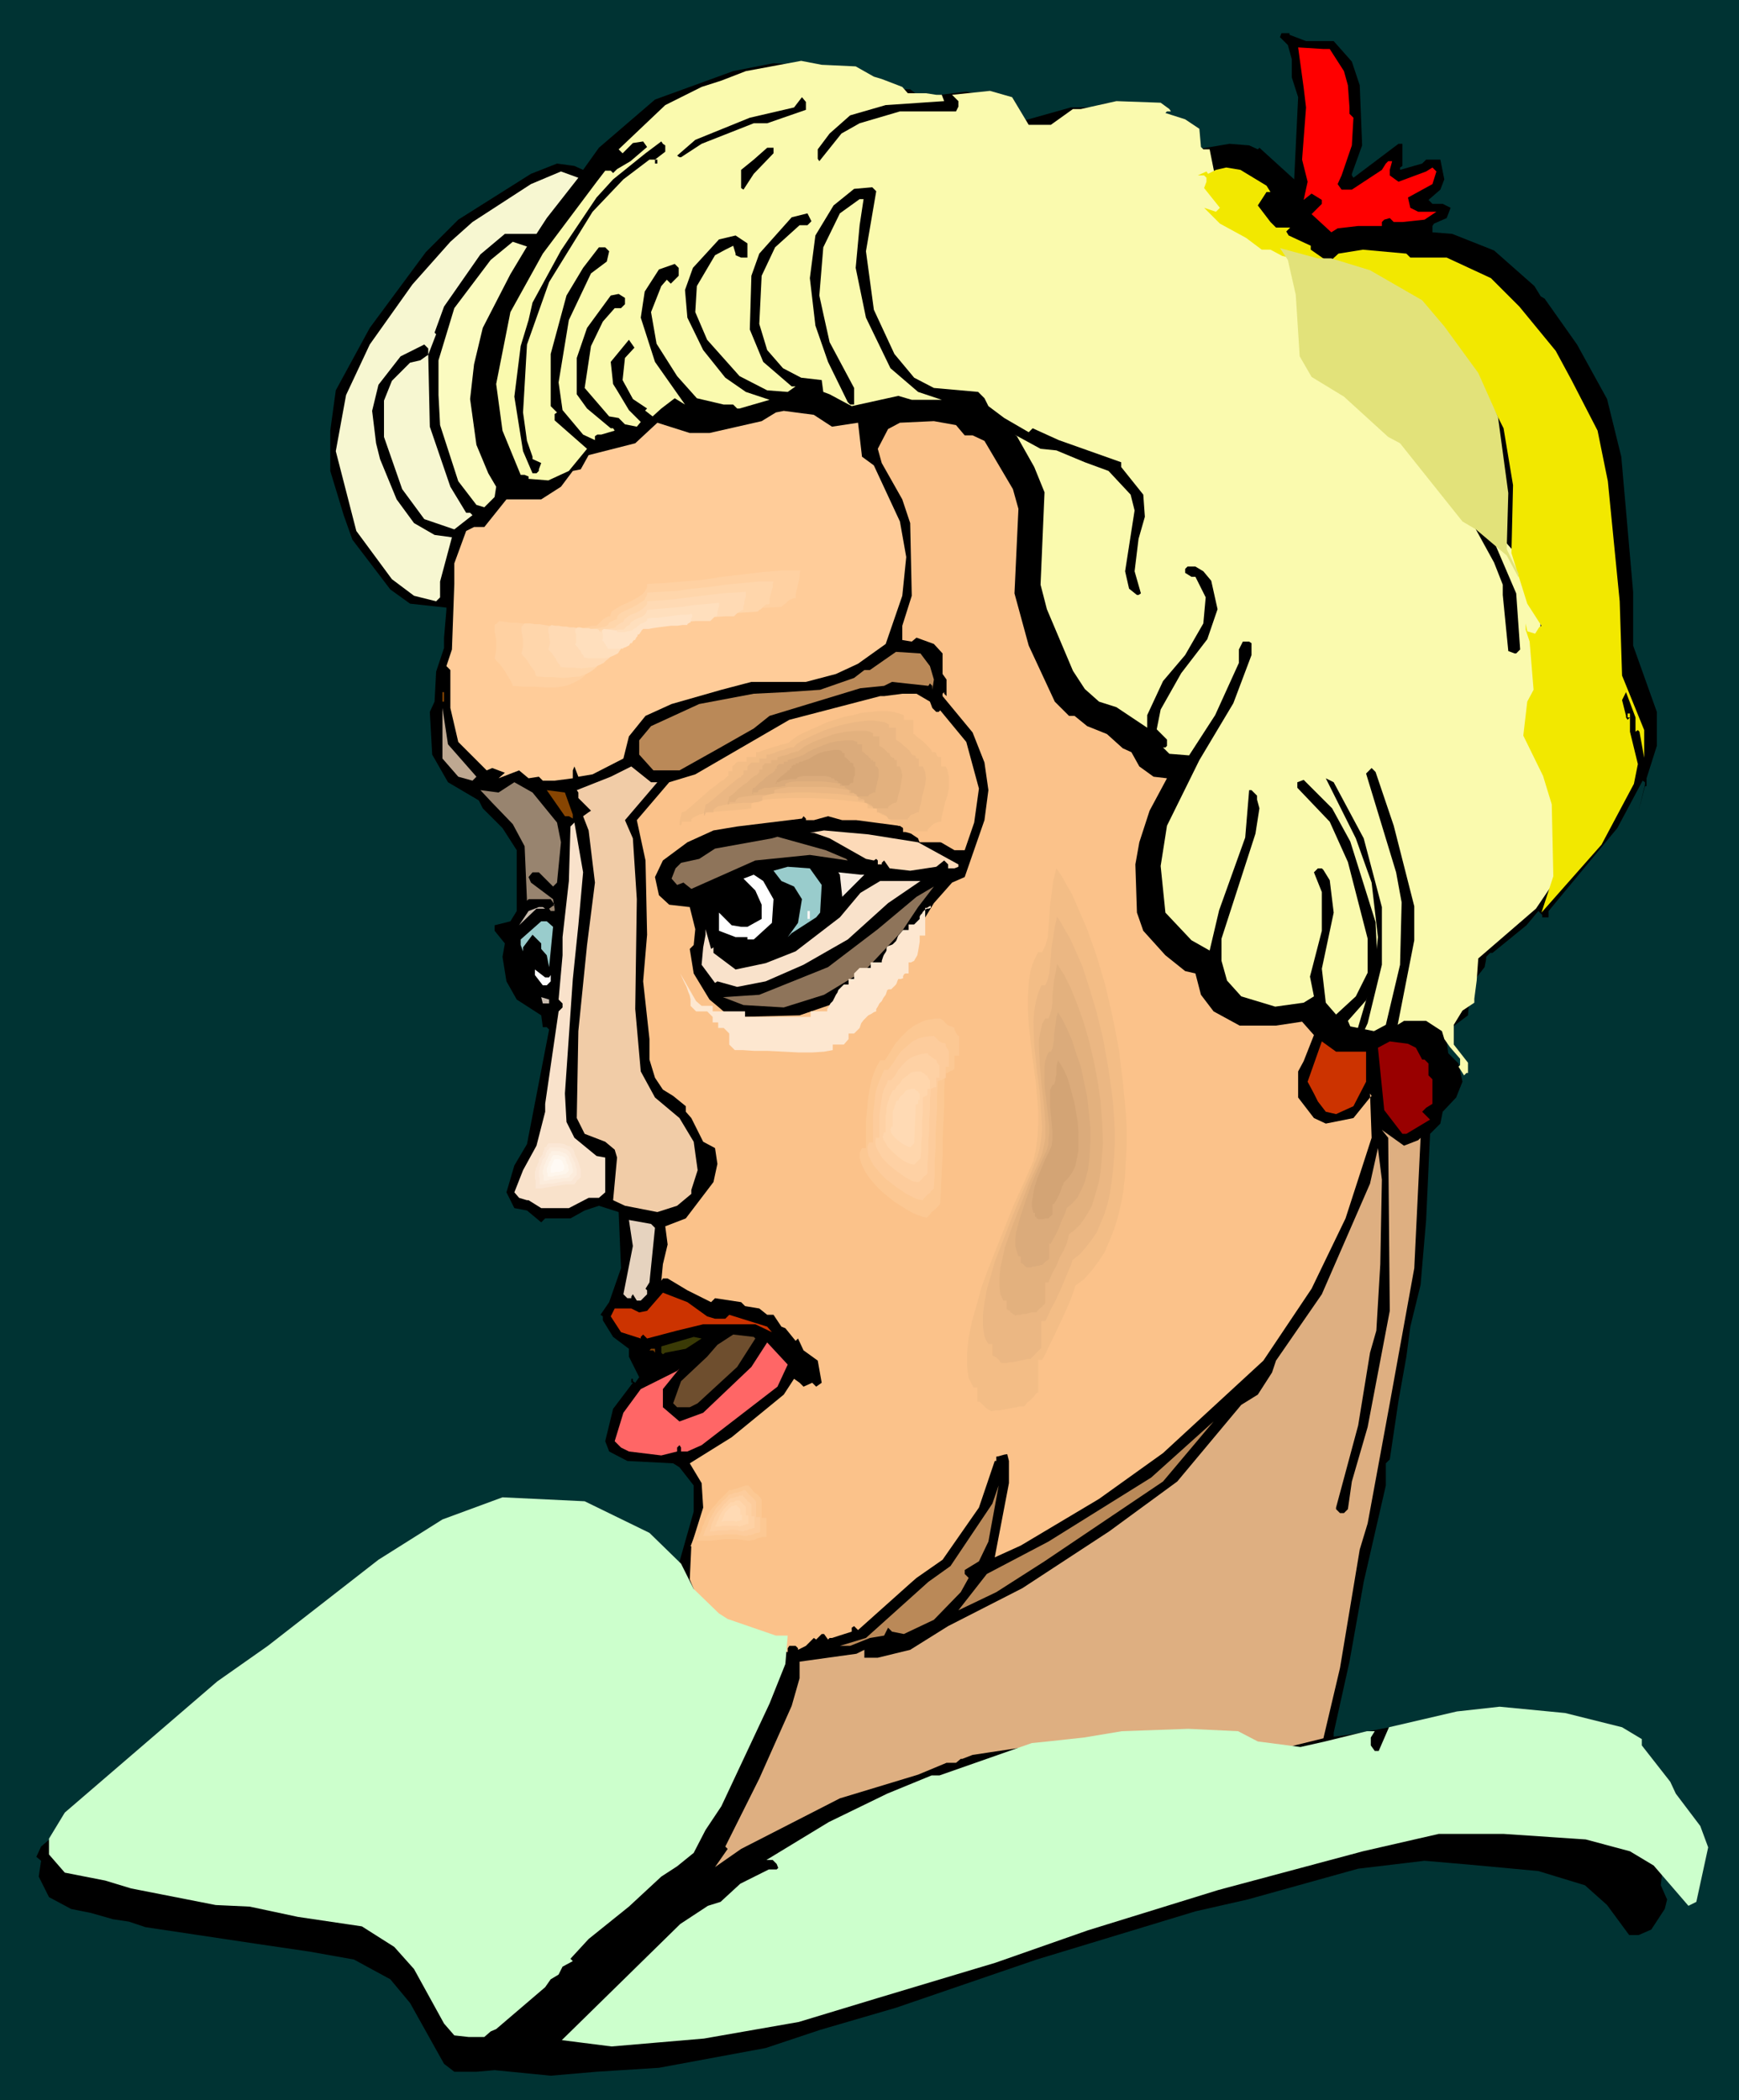 <svg xmlns="http://www.w3.org/2000/svg" width="7.332in" height="8.852in" fill-rule="evenodd" stroke-linecap="round" preserveAspectRatio="none" viewBox="0 0 2201 2658"><style>.brush0{fill:#fff}.pen1{stroke:none}.brush2{fill:#000}.brush9{fill:#fc9}.brush10{fill:#fbc28a}.brush11{fill:#ba8958}.brush12{fill:#874502}.brush16{fill:#f9e2cb}.brush18{fill:#8e745a}.brush19{fill:#9cc}.brush21{fill:#cbbdaf}.brush23{fill:#c30}.brush32{fill:#fcc893}.brush33{fill:#fdcc9c}.brush34{fill:#fed1a4}.brush35{fill:#ffd6ac}.brush36{fill:#ffdab4}.brush37{fill:#f3bd86}.brush38{fill:#ebb783}.brush39{fill:#e3b17e}.brush40{fill:#dbab7b}.brush41{fill:#d3a475}</style><path d="M0 0h2201v2658H0V0z" class="pen1" style="fill:#033"/><path d="m1632 44 21 8h35l23 26 10 30 3 76-13 36v2l2 3 57-43h5v28l-3 2v3l28-8 5-5h18l5 25-5 13-15 13 5 5h13l10 5-5 13-16 7-2 3v8l25 2 53 21 51 45 8 13 5 3 41 58 38 69 18 73 15 171v68l30 84v43l-13 41v10h-2l-8 31 8-33v-3l-3-2-32 60-87 105v8h-8v-3l-5-5-15 18-43 35h-3l-5 5v3l-2 10-18 23-3 38-20 15-7 18 2 15 13 13 5 23-8 20-17 18-3 15-13 13-5 109-7 82-13 53-5 38-10 56-11 74-5 5v28l-28 122-18 101-20 90v5l23-3 69-13 63-7 84 10 64 18 20 10 23 25 10 18v3l8 7 2-2 5 20 33 38 13 36-3 28 8 18-3 12-17 26-16 7h-12l-28-38-28-25-59-18-86-8-58-5-84 10-140 39-66 15-201 61-178 61-96 28-69 23-135 25-79 5-58 5-71-7-23 2h-28l-13-10-43-77-25-30-46-25-56-10-68-10-140-21-21-7-20-3-28-8-25-5-28-15-13-26 3-20-6-5 6-13 109-94 40-35 92-72 61-48 76-58 5-5v-5l3 2 53-38 66-41 100-33 25 5 61 8 84 41 15 10 13 13h2l21-74v-33l-18-23-8-5-58-3-23-12-5-13 10-41 25-33h-2v-5h2v3l3 2 5-7-13-26v-10l-20-15-13-21v-5l-3-2 11-16 15-43-3-71-25-8-18 6-18 10h-32l-5 5-18-15-16-3-10-20 10-34 16-27 28-145-3-3h-5l-2-15-31-20-13-23-5-31 3-17-13-16v-7l20-5 8-13v-77l-18-28-25-25-5-10-39-23-20-35-3-54 6-13 2-38 10-30v-13l3-35v-3l-46-5-25-18-48-63-11-31-17-56v-51l7-51 43-79 71-96 41-41 92-58 33-13 22 3 11 5 20-28 71-61 99-36 51-10 82 5 73 28h18l13 10 58-7 26 5 18 5 17 25v5l71-20h26l18-5h53l40 23 23 35 41-7 25 2 11 5 2-2 44 40 5-104-8-25V75l-5-18-10-10 2-5h10v2z" class="pen1 brush2"/><path d="m1683 62 18 28 5 18 2 28v8l5 5-2 35-13 38-5 11 5 7h13l38-25 5-8 3-3h5l-3 11v7l11 8 35-13 8-5 5 5-5 16-31 17 3 13 10 5h23l-15 10-28 3h-11l-5-5-7 2-3 3v5h-30l-26 3-8 5-25-23 13-13v-5l-13-8-10 8 5-23-7-28 5-66-3-25-7-51 32 2h8z" class="pen1" style="fill:red"/><path d="m1083 84 23 13 10 3 26 10 7 8h23l13 2h7l3 8-74 5-45 13-26 23-15 20v12l2 3 28-35 23-13 51-15h71l3-6v-7l-8-8 48-5 28 8 21 35h28l28-20h10l45-10 56 2 11 8 2 3h-5l-2 2 25 8 18 12 2 23 3 3h8l10 50 53 39 15 7 28 41 10 33v46l5 40 13 21 49 35h5l76 69 38 51 13 20 17 20 28 51 11 28v13l7 71 8 3h2l5-5-5-71-33-77 16 8 22 25 18 44 8 35-3 63-5 11v45l33 69 5 97-15 48-21 31-73 63-2 28-3 23v5l-15 10-11 18v25l18 23v13h-2l-3 3-7-11 2-2v-8l-13-15-7-10-3-10-20-13h-28l-8 5 21-107v-43l-26-102-23-68-5-5-7 7 38 125 7 38-2 79-18 76-15 8-30-6-3-7 23-26 15-35-3-64-32-102-23-42-36-36-8 3v7l41 43 23 51 25 97v43l-15 30-25 23-13-15-5-43 15-71-5-41-8-13-2-2h-5l-5 5 10 25v49l-15 58 5 25-13 8-36 5-43-13-18-20-7-25v-28l43-133 5-32-3-11v-5l-7-7h-3l-5 60-33 92-12 51-23-13-33-35-6-59 8-51 41-83 43-72 23-61v-15l-3-2h-8l-5 10v17l-30 66-33 51-25-2-8-8h3l2-2v-8l-13-13 5-25 26-46 33-43 13-38-8-36-10-12-10-6h-10l-3 3v5l8 5h5l13 26-3 33-23 40-28 33-20 43v16l-39-26-22-7-18-16-15-23-33-78-8-31 5-117-13-32-22-39-3-2 33 18 20 2 36 15 30 11 28 30 5 20-12 77 5 22 10 8h2l3-2-8-28 5-41 8-28-2-28-28-35v-6l-79-28-33-15-5 5-31-18-20-15-5-10-8-8-56-5-25-13-25-30-26-56-10-74 13-76-5-5-23 2-26 21-23 38-7 54 7 60 16 46 25 51 3 3h5v-21l-31-58-8-36-5-23 5-61 21-43 25-18h5l-5 33-5 54 13 63 31 64 35 30 30 10h-38l-17-5-59 13-28-15-8-3-2-15-26-3-23-12-20-23-10-33 3-61 17-36 31-28h10l5-5-5-10-20 5-41 46-10 28-2 68 17 41 36 31h5l-10 7-26-2-35-18-41-46-15-35 2-33 23-39 13-7 10-5 3 10v2l7 3h8v-18l-15-10-21 5-33 36-10 28 3 35 20 41 28 35 26 18 30 10-38 11h-3l-5-5h-12l-34-8-25-28-26-41-7-40 13-33 7-8 5 5 10-10v-10l-5-5-20 7-18 28-5 33 18 56 38 54-13-8-17 13-11 10-23-18-15-28 3-28 12-13-7-10-23 28 3 28 5 8 15 25 15 15-5 6-15-3-8-8-12-2-31-36 8-53 15-31 15-17h8l5-5v-8l-8-5-10 2-30 41-13 38v46l13 18 30 25h3l2 3-17 5h-5l-3 2v5l-15-7-26-31-5-35 13-79 28-59 20-15 3-13-5-5h-8l-20 26-21 35-20 74v66l8 8-3 2v8l41 36-23 28-26 12-25-2v-3l-5-2h-5l-23-56-8-59 18-91 41-74 69-92 10-13h7l3 3 5-5 17-10 21-18-5-7-13 2-13 13-5-5 59-56 46-23 25-8 31-12 70-13 26 5 43 2z" class="pen1" style="fill:#fafaae"/><path d="m1020 139-49 17h-17l-66 26-26 17h-2l-3-2 23-20 69-28 56-13 10-13 5 6v10zm-178 45v8l-13 10h3v5h-3v-5h-7l-33 25-39 41-55 89-28 79-5 86 5 36 7 20v3l11 5-3 8v2l-3 3h-5l-12-28-11-69 8-64 10-33 5-22 36-66 45-67 21-23 41-33 20-15 2 3 3 2zm137 10-25 26-13 20-3-2v-23l16-13 17-15h8v7z" class="pen1 brush2"/><path d="m1603 235 5 8h-5l-11 17 16 21 7 7h18l-5 5 3 5 28 13v5l23 16 12-11 31-5 55 5 5 5h46l56 26 36 36 46 56 20 37 33 64 13 64 15 152 3 94 28 69v35l-6-33-2-2-3 2v-18l-12-32-5 10 5 20v2l2 3 3-3h-3v-5h3v23l10 41-5 25-41 77-76 86 15-46-2-91-11-36-25-51 5-43 8-15-5-61-5-15v-8l2 10 10 3 5-8 3-2-18-28-20-64 2-86-12-72-36-71-69-83-91-49-48-7-36-8-15-8h-11l-20-15-33-18-20-20 15 5 5-5-20-25 3-8v-5l-3-3h-8l11-5 2 3 10-5 13-3 18 3 33 20z" class="pen1" style="fill:#f2e800"/><path d="m692 276-13 20h-40l-31 26-46 66-12 33 2 2-10 26 2 91 26 76 20 33h5l3 3-23 18-38-13-28-38-23-66v-46l10-25 23-23 13-3 7-5 3-2v-8l-5-5-30 15-28 36-8 33 5 41 5 20 21 51 22 30 26 15 22 3-15 56v20l-5 5-28-7-28-21-45-61-26-101 13-71 30-64 54-76 48-54 28-25 74-48 38-16 22 8-40 51z" class="pen1" style="fill:#f7f7d1"/><path d="m646 347-35 68-11 46-5 44 8 58 15 36 10 17-2 13-13 13-10-3-23-30-23-71-2-38v-44l20-66 46-61 28-23 18 6-21 35z" class="pen1" style="fill:#fbfbc0"/><path d="m1685 327 49 15 66 38 28 33 43 59 25 56 13 96-2 71 15 31v5l-15-28-39-33-17-10-79-99-15-8-56-51-41-25-15-26-5-78-10-44-10-15 48 13h17z" class="pen1" style="fill:#e2e27a"/><path d="m819 517-8 8-7-8-3 3-10-15v-18l10 18 18 12z" class="pen1 brush2"/><path d="m1053 540 33-5 5 43 15 11 33 71 8 45-5 49-21 61-35 25-28 13-38 10h-69l-38 10-63 18-33 15-21 26-7 28-39 20-18 3-5-13-2 5v10l-23 3h-15l-5-5-13 2-12-10-26 10 8-7-16-6-7 3-36-36-10-43v-48l-5-5 7-21 3-83v-26l15-41 10-5h13l28-35h44l25-16 15-20 10-2 10-18 59-15 28-26 41 13h25l66-15 18-11 10-2 38 5 23 15z" class="pen1 brush9"/><path d="M1221 551h10l15 7 36 61 7 25-5 107 18 66 33 71 18 18h7l16 13 25 10 20 18 11 5 10 18 18 13 17 2-22 41-13 40-5 28 2 61 8 23 28 31 25 20 13 3 7 27 16 21 33 18h46l33-5 15 17-13 33-7 13v33l20 26 15 7 35-7 21-26 2-2-2-3 2 56-33 102-43 89-61 91-127 117-81 58-99 59-33 15 18-94v-28l-5-20h-5l-6 5v15h-2l-20 59-46 66-33 23-8 7-66 59-5-5-3 2v5l-25 8h-3l-2 2-5-7h-3l-7 7-3-2-10 10-10 5v-2l-3-3h-8l-2 3v5l-20-5-46-16-43-35-15-36 2-43 15-48-2-31-15-25 53-33 66-54 13-20 7 5 5 5 11-5 5 5 7-5-5-28-18-13-7-15-3 3-13-16-5-2-10-15h-8l-10-8-18-3-5-5-33-5-5 5-30-15-25-15h-6l-2 3 2-21 6-25-3-23 26-10 35-46 5-23-3-20-15-8-15-30-7-8v-7l-16-13-13-8-10-15-7-23v-26l-8-73 5-59-2-94-11-51 41-48 33-10 119-69 115-30h5l23-3h18l17 10 3 8 5 5h3l2-2 33 40 16 59-6 43-12 35h-13l-48-28-76-10h-18l-18-5-18 5h-10v-2l-3-3-2 3-82 10-30 5-33 15-31 23-10 21 5 23 13 12 26 3 7 28-2 20-5 5 5 31 20 33 12 10 8 7h13l5 5 76-2 38-13 61-40 54-61 17-28 23-26 16-7 25-72 5-38-5-35-15-38-38-46v-3l2-2v2l3 3v-21l-5-7v-26l-11-12-22-8-6 5-12-2v-18l12-38-2-92-10-30-26-46-5-18 13-25 15-8 43-2 28 5 11 13z" class="pen1 brush10"/><path d="M873 535h15-15z" class="pen1 brush0"/><path d="m1177 843 5 17-2 13v-5l-3-3-2 3-46-5-10 5-30 3-115 35-20 16-44 25-50 28h-33l-18-20v-18l15-18 61-28 69-13 40-2 44-3 43-15 13-10h7l33-23 31 2 12 16z" class="pen1 brush11"/><path d="M2062 845h2v8h-2v-8z" class="pen1 brush2"/><path d="M560 876h2v12h-2v-12z" class="pen1 brush12"/><path d="m603 983-5 5-18-5-20-23v-64l7 46 36 41z" class="pen1" style="fill:#bea891"/><path d="m832 990-41 48 10 23 5 77-2 139 7 79 18 33 31 26 18 30 5 36-8 25v5l-18 15-25 8-41-8-15-7 5-54-3-10-12-10-26-10-10-20 2-110 11-109 10-79-8-66-7-18 7-5 3-2-16-16v-7l-2-3 43-17 26-13 25 20h8z" class="pen1" style="fill:#f1cca7"/><path d="m1726 1061 23 87v73l-18 74-7 15h-8l23-78 5-46-8-69-20-56-33-66-5-10 10 5 38 71z" class="pen1 brush2"/><path d="m705 1041 5 25-5 51-5 5-18-18h-8l-5 6 3 7 28 21 2 12v3h-5l-2-3 7-5-5-7h-28l-2 2-3-69-15-28-26-27-15-16 23 3 20-13 23 13 31 38z" class="pen1" style="fill:#98846f"/><path d="M725 1031v5l-5-3h-5l-23-33 23 3 10 28z" class="pen1 brush12"/><path d="m732 1171-7 68-10 145 2 36 10 20 28 23 11 2v44l-8 7h-13l-25 13h-35l-16-10h-2l-10-3-6-7 11-28 17-31 11-43v-10l17-117 5-5v-5l-5-5 5-56v-23l8-71 2-69 5-5 11 63-6 67z" class="pen1 brush16"/><path d="m1162 1066 51 28v3l-5 2h-8v-5l-5-5-10 8-33 5-26-3-7-10-3 3v2h-5v-5l-2-2-3 2-10-2-46-26-20-7h-5l18-3 56 5 63 10z" class="pen1" style="fill:#fddab8"/><path d="m1071 1087 2 2-48-7-69 7-81 36-10-8-8 3-7-8 5-13 7-7 23-5 20-13 72-13 7-2 61 17 26 11z" class="pen1 brush18"/><path d="m1040 1120-2 35-5 6-31 20-5 5 13-18 5-30-10-16-16-7-10-13 18-5 28 2 15 21z" class="pen1 brush19"/><path d="m1094 1107-28 28-3-28-2-3 28 3h5z" class="pen1" style="fill:#f9ede1"/><path d="m979 1138-2 30-23 21h-8v-3h-15l-21-8v-23l16 16 12 2h8l18-10v-18l-8-18-15-15 13-5 12 8 13 23z" class="pen1 brush0"/><path d="m1124 1143-51 46-56 32-48 21-36 7-25-7-3 2-17-23 2-22 3-16v-7l7 25 3-2v7l28 21 38-8 38-15 56-43 26-31 25-15h51l-41 28z" class="pen1 brush16"/><path d="m1142 1178-46 49-53 32-51 16-51-3-26-10 46-3 87-35 63-48 49-41 22-13-20 26-20 30z" class="pen1 brush18"/><path d="M690 1150h-11l-22 21 12-18 13-5h5l3 2z" class="pen1 brush21"/><path d="M1022 1153h3v10h-3v-10z" class="pen1" style="fill:#f9f8f6"/><path d="m700 1173-5 51-3-15-7-8v-7l-11-11-12 16v5l-3-8v-7l26-23h7l8 7z" class="pen1 brush19"/><path d="m695 1237 2-3v8l-5 5h-5l-10-13v-7l13 10h5z" class="pen1 brush0"/><path d="M695 1270h-8l-2-8 10 3v5z" class="pen1 brush21"/><path d="M1729 1331v38l-16 31-22 10-13-3-10-13-5-10-8-15 18-51 18 13h38z" class="pen1 brush23"/><path d="m1792 1326 8 15h3l5 5v15l5 5v31l-8 5-5 5 10 10-30 18h-5l-23-30-8-79 15-8 23 3 10 5z" class="pen1" style="fill:#900"/><path d="m1795 1443 3-3-8 165-31 171-28 152-10 33-25 150-21 89-73 18-31 8-61-18-81-8-125 10-73 11-13 5h-2l-6 5h-12l-36 15-99 30-125 64-33 23 16-23-3-3 43-86 41-92 10-35v-21l72-10 10-5v10h17l41-10 48-30 94-48 110-72 86-63 81-97 21-13 18-28 5-15 58-84 61-140 10-45 5 40-2 107-5 84-8 28-15 92-28 104v2l5 5h5l5-5 5-35 20-69 28-147-2-219-8-10 28 20 18-7z" class="pen1" style="fill:#deaf81"/><path d="m829 1554-7 69-5 8 2 2v5l-8 8h-5l-5-8-2 3v2h-5l-5-5 12-61-5-33 28 5 5 5z" class="pen1" style="fill:#e6d3bf"/><path d="m895 1666 10 3h13l5-5 48 15 6 7-21-10h-66l-33 8-38 10-5-5-3 3v2l-25-8-13-20 5-10h21l10 5 10-2 20-23 31 12 25 18z" class="pen1 brush23"/><path d="m956 1694-23 36-50 46-10 5h-16l-5-5 10-28 33-31 13-15 20-13 26 3 2 2z" class="pen1" style="fill:#6e4e2e"/><path d="m868 1707-26 5-3 2-2-2v-8l41-12 10 2-20 13z" class="pen1" style="fill:#3a3a06"/><path d="m984 1755-96 74-18 8h-8v-5l-2-3-3 3v5l-20 5-41-5-10-5-8-8 11-36 22-30 46-23 3-3-21 26v23l21 18 30-11 61-58 20-31 26 28-13 28z" class="pen1" style="fill:#f66"/><path d="m829 1712-2-3h-5l2-2h5v5z" class="pen1 brush12"/><path d="m1322 1976-61 39-48 23 36-46 78-41 130-81 79-71-64 76-150 101zm-83 0-18 11v5l5 5-10 18-34 35-38 18-15-3-5-5-5 10-18 3-25 10h-13l33-10 79-71 28-20 53-79 8-23-13 71-12 25z" class="pen1 brush11"/><path d="m822 1940 40 39 16 32 32 31 11 7 61 21h15l-3 36-20 50-61 130-20 30-15 29-21 17-20 13-41 38-51 41-23 25 3 3-13 7-5 10-10 6-7 10-62 53-7 3-8 7h-20l-18-2-13-15-38-69-25-28-41-26-81-12-61-13-43-2-107-21-33-10-51-10-20-23v-20l20-33 193-166 64-45 140-109 81-51 76-28 104 5 82 40zm1231 246 25 15v8l36 46 7 15 31 41 10 27-10 46-5 23-10 5-44-51-30-18-56-15-104-7h-82l-96 22-183 49-165 51-117 41-150 45-99 30-120 21-117 10-63-8-3 3 153-150 35-23 16-5 25-23 36-18h10l2-2-2-5-5-5h-8l79-48 74-36 56-23h10l117-41 20-2 46-5 48-8 84-3 63 3 25 13 54 7 31-7 53-13h10l-5 8v10l5 7h5l13-30 86-20 54-6 83 8 72 18z" class="pen1" style="fill:#cfc"/><path d="m861 1232 20 35 7 6h14v7h41v7h83v-7h21v-3l2-3 2-4 3-3 2-4 2-4 2-3 1-3 7-7h6v-7h7v-7l7-7h14v-7h14v-2l1-3 1-3 1-2 2-3 1-2v-3l1-2 2-1 3-1 2-1 2-2 2-2 1-2 1-3 1-2 6-7h7v-7h7l7-7v-3l1-2 2-2 1-2 2-2 3-2h2l3-1v-3l-1 1h-1l-1 1-2 1h-2v35h-7v8l-1 6-1 6-1 5-3 5-1 2-2 1-2 1h-3v14h-4l-2 1v1l-1 1v3l-3 1h-3l-1 2-1 3-1 2-2 2-2 2-2 2h-3l-2 1-1 3-1 3-3 4-2 4-3 3-2 4-2 3v3l-3 1-3 2-4 2-3 3-3 3-3 4-1 3-1 3-7 7h-7v7l-6 7h-14v7l-11 2-15 1h-17l-19-1-20-1h-17l-15-1h-10l-7-7v-14l-7-7h-7v-7h-7v-7l-7-7h-14l-7-7v-8l-1-5-2-5-2-6-4-8-4-9z" class="pen1" style="fill:#fde7d0"/><path d="m1088 1418 1-11 1-11 1-13 2-12 3-12 4-12 4-10 5-8h7l8-13 8-12 8-10 9-9 11-8 11-6 6-2 7-1 7-1h8l2 2 3 3 2 2 3 2 3 2 2 1 3 1h2l1 3v2l1 3 2 2 1 2 1 1 1 1v28h-7v20l-14 7-6 194-21 20-6-1-7-2-8-3-9-5-9-6-9-6-10-8-9-8-8-8-8-8-6-9-5-9-4-8-2-8v-4l1-3 1-4 1-3h7v-42z" class="pen1 brush10"/><path d="m1096 1418 1-9 1-11 1-10 2-11 2-10 3-9 4-9 4-7h6l7-11 6-10 8-9 8-8 8-6 10-5 5-2 6-1 6-1h6l3 2 2 2 2 2 2 2 2 1 3 1 2 1 2 1v2l1 2 1 2 1 2 1 1 1 1 1 1v24h-6v17l-2 1-1 1h-1l-2 1-1 1-2 1h-1l-2 1-1 21v20l-1 21-1 20v21l-1 20-1 21-1 20-2 3-2 2-2 2-2 2-3 2-2 3-2 2-2 2-5-1-6-2-7-3-7-4-16-10-16-13-7-7-6-7-6-8-4-7-3-7-2-7v-6l3-6h5v-35z" class="pen1 brush32"/><path d="M1105 1417v-7l1-9 1-8 1-9 2-8 3-8 3-7 3-7h5l6-8 5-8 6-8 7-6 7-6 8-4 9-2 10-1 2 2 2 2 1 1 2 2 2 1 2 1h2l2 1v3l1 2 1 1 1 2 1 1v20h-4v14l-2 1h-1l-1 1-1 1h-2l-1 1h-1l-1 1-1 17v17l-1 17-1 17v17l-1 16v17l-1 17-2 2-2 2-1 2-2 1-2 2-2 2-2 2-1 2-5-1-4-1-6-3-6-3-13-9-13-10-6-6-5-6-5-6-3-6-3-6-1-6v-5l2-5h5v-29z" class="pen1 brush33"/><path d="M1113 1417v-6l1-7 1-7 1-6 1-7 2-6 3-6 2-5h4l5-6 4-7 5-6 5-5 5-4 7-3 7-2 8-1 1 2 2 1 1 1 1 1 2 1 1 1 2 1h1v1l1 2v1l1 1 1 1v1h1v16h-4v11l-1 1h-2l-1 1h-1l-1 1h-1v1l-1 13v13l-1 14v13l-1 13v14l-1 13v13l-2 2-1 1-2 1-1 2-1 1-2 2-1 1-2 1-7-1-9-5-10-7-10-8-9-9-6-10-2-4-1-5v-4l1-3h4v-23z" class="pen1 brush34"/><path d="M1121 1416v-4l1-5v-5l1-5 2-5 1-4 2-4 2-4h2l3-5 4-4 3-5 4-3 4-3 4-3 6-1h5l2 1 1 1h1l1 1 1 1 1 1h2v2l1 1v1l1 1 1 1v11h-3v8h-1l-1 1h-1l-1 1h-1l-1 1v19l-1 10v19l-1 10v9l-1 10-1 1-1 1-1 1-1 1-1 1-1 1-1 1-1 1-5-1-7-3-7-5-7-6-7-7-4-7-2-3-1-3 1-3 1-3h2v-17z" class="pen1 brush35"/><path d="M1130 1416v-9l1-3 1-3 1-3 1-3 1-2h2l1-3 2-3 3-2 2-3 2-2 3-1 4-1h4v1l1 1h1v1h2v1l1 1v1h1v8h-2v5l-3 1-2 49-5 5-3-1-4-2-5-3-5-4-4-4-3-4-1-4 1-4h2v-10z" class="pen1 brush36"/><path d="m1337 1039 7 11 8 13 8 14 7 16 8 17 7 19 7 19 7 21 7 21 6 22 6 23 5 23 5 24 4 24 4 24 3 25 2 24 2 24 1 24v23l-1 23-1 22-3 22-3 21-5 19-5 19-7 18-8 16-9 15-10 13-6 6-6 6-6 5-7 5-2 8-4 13-7 16-8 18-9 18-8 16-6 13-4 8h-7v49l-21 20-5 1h-6l-6 1-7 2-6 1-7 1-6 1h-8l-2-2-3-2-2-3-3-2-3-2-2-2-3-1v-20h-7l-3-7-3-8-1-8-1-9-1-10 1-10v-11l2-12 5-23 6-25 8-26 9-26 20-50 20-47 17-39 11-27 4-17 3-18v-39l-4-43-5-44-2-22-2-21-1-21-1-20 1-19 3-17 2-8 2-8 3-7 4-7h7l2-4 2-5 2-6 1-6 2-15 1-16 2-17 1-18 3-19 5-18z" class="pen1 brush10"/><path d="m1337 1099 7 10 6 11 7 12 6 14 13 30 12 34 11 37 9 39 8 41 5 41 2 20 2 21 1 20v20l-1 19-1 19-2 19-3 17-4 17-5 16-6 15-6 14-8 12-9 12-9 10-11 8-2 7-4 11-6 14-7 15-7 15-7 14-5 11-4 7h-5v41l-3 2-2 3-2 2-2 2-2 2-3 2-2 3-2 2h-5l-5 1-5 1-5 1-6 1-5 1h-5l-5 1-2-1-2-1-3-2-2-2-2-2-2-2-2-2h-3v-18h-5l-3-6-3-6-1-7-1-8v-17l2-19 4-20 6-21 6-22 8-22 17-43 16-40 15-33 10-23 3-14 2-15 1-17v-17l-3-36-5-37-2-19-2-18-1-18v-17l1-16 2-15 2-7 2-6 3-6 3-6h5l4-8 3-10 1-12 1-14 1-15 2-15 2-16 4-16z" class="pen1 brush37"/><path d="m1338 1160 5 8 5 9 6 10 5 11 11 25 9 28 9 30 8 33 6 33 5 34 2 17 1 17 1 16v17l-1 16-1 15-2 16-2 14-3 14-4 13-5 12-5 12-7 10-7 9-8 9-9 7-1 5-4 9-5 12-5 12-6 13-6 11-4 9-3 6h-5v34l-2 2-1 1-2 2-2 2-2 2-2 2-1 1-2 2h-4l-4 1-5 1-4 1-5 1h-4l-4 1h-6l-2-1-1-2-2-2-2-2-2-1-2-1-1-1v-14h-5l-3-5-2-5-1-6-1-7v-14l2-15 3-17 5-17 5-18 7-18 14-36 13-32 12-27 8-20 3-11 2-13 1-13-1-14-2-30-4-31-3-30-1-29 1-13 2-12 3-11 4-10h5l3-7 2-8 1-10 1-11 1-13 2-12 2-13 3-13z" class="pen1 brush38"/><path d="m1338 1220 9 14 8 16 8 20 8 22 7 24 6 25 5 26 4 27 2 27 1 26-1 12-1 13-1 11-2 12-3 11-3 10-3 10-5 9-5 8-5 7-7 7-7 5-1 5-2 7-4 9-5 9-4 10-5 9-3 7-2 5h-4v26l-1 2-2 1-1 2-2 1-1 1-2 2-1 1-1 2h-7l-3 1-4 1h-3l-4 1h-3l-3 1-1-1-2-1-1-1-2-1-1-2-2-1-1-1h-1v-11h-4l-4-8-1-10v-11l1-12 3-13 3-14 5-14 5-14 11-28 10-26 10-21 6-15 2-9 2-10v-22l-2-23-3-25-2-24-1-22v-10l2-10 2-9 4-7h4l2-5 2-7 1-8v-9l1-9 1-10 2-10 2-11z" class="pen1 brush39"/><path d="m1339 1281 6 10 6 12 6 14 5 16 6 17 4 19 4 19 2 19 2 20v18l-1 19-2 17-2 7-2 8-3 7-3 6-3 6-5 6-4 4-5 4-1 4-2 5-3 6-3 8-3 7-3 6-3 5-2 4h-2v19l-1 1-1 1-2 1-1 1-1 1-1 1-1 1-1 1h-2l-2 1h-3l-2 1h-3l-2 1h-6l-1-1-1-1-1-1-1-1-1-1h-1l-1-1v-8h-3l-2-6-2-7v-8l1-9 5-19 7-21 7-20 8-19 7-15 5-11 2-7v-7l1-7v-9l-2-17-2-17-2-18v-23l1-7 2-7 3-5h2l2-4 1-5 1-6v-6l1-7 1-7 1-8 2-7z" class="pen1 brush40"/><path d="m1339 1342 4 6 4 7 4 9 3 10 3 11 3 11 2 12 2 12 1 13v23l-2 10-2 10-4 8-5 7-6 6v2l-2 3-1 4-2 5-2 4-2 4-2 3-1 2h-2v13l-5 5h-4l-2 1h-7l-1-1h-1v-1l-1-1h-1v-5h-2l-1-4-1-4v-5l1-6 2-12 4-13 5-12 5-12 5-10 3-7 1-8v-10l-1-11-1-11-1-11v-19l3-7h2l1-3 1-3v-3l1-4v-9l1-5 1-4z" class="pen1 brush41"/><path d="m888 1922 3-5 3-5 4-5 4-5 4-4 3-4 4-4 3-2 7-7 3-1h3l4-2 3-1 4-1 4-1 3-1h3l21 20v28h7v28h-3l-3 1-4 1-4 1-4 1-4 2h-3l-3 1-8-2-8-1h-19l-10 1-10 1h-10l-11 1 14-35z" class="pen1 brush10"/><path d="m894 1921 2-4 3-5 3-4 4-4 3-4 3-3 3-3 2-2 1-1 1-1 1-1 1-1 1-1 1-1h3l2-1 4-1 3-1 3-1 3-1 3-1h3l2 2 2 2 2 3 2 2 3 2 2 2 2 2 2 3v23h6v24h-5l-3 1-4 1-3 2h-3l-3 1h-2l-7-1-8-1h-15l-9 1-8 1h-18l2-3 1-4 2-4 1-3 1-4 2-4 1-3 2-4z" class="pen1 brush32"/><path d="m900 1920 2-4 2-3 2-4 3-3 3-3 2-3 3-2 2-2v-1h1l1-1v-1h1v-1h1l1-1h2l2-1 3-1h2l3-1 3-1 2-1h2l2 2 2 2 1 2 2 1 2 2 2 2 2 2 1 2v19h5v19l-2 1h-2l-3 1-2 1-3 1h-3l-2 1h-2l-6-1-6-1h-13l-7 1h-7l-7 1h-7l1-3 1-3 1-3 2-3 1-3 1-3 1-3 2-3z" class="pen1 brush33"/><path d="m905 1919 2-3 2-3 2-2 2-3 2-2 2-3 2-1 1-2h1v-1h1v-1h1v-1h1v-1h4l2-1 2-1h2l2-1h2l1-1 2 2 1 1 2 2 1 1 1 2 2 1 1 1 2 2v15h4v15h-2l-2 1h-2l-2 1-2 1h-2l-2 1h-2l-4-1-5-1h-5l-5 1h-11l-6 1h-5l1-2 1-3v-2l1-3 1-2 1-2 1-3 1-2z" class="pen1 brush34"/><path d="m911 1918 1-2 1-2 2-2 1-2 2-2 1-1 2-2 1-1 1-1 1-1 1-1h4l1-1 2-1h4l1 1 1 1 1 1 1 1 1 1 1 1 1 1 1 1v11h3v11h-3l-1 1h-2l-1 1h-2l-1 1h-1l-3-1h-19l-4 1h-5l1-2 1-2v-1l1-2 1-2 1-2v-1l1-2z" class="pen1 brush35"/><path d="M917 1917v-1l1-2 1-1 1-1 1-1 1-1 1-1 1-1 1-1 1-1h3l1-1h2l5 5v7h2v7h-2l-1 1h-3l-1 1-2-1h-14l-3 1 4-9z" class="pen1 brush36"/><path d="M678 1466v-1l1-1 1-1 1-1 1-1v-1l1-1v-1l1-1v-2l1-1v-2l1-1v-3l3-1 1-1v-2h1l1-1 1-1h17l5 1 5 2 4 2 4 3 3 5v3l2 4 2 4 2 4 1 3 1 4 1 4 1 5v5l-1 1-1 1-1 1-2 2-1 1-1 1-1 2v1l-2 2h-6l-7 1-7 1-7 1-8 1-8 1-7 1h-8v-13h-1l-1-1v-2l1-3v-3l1-2v-6l1-1 1-1v-2l1-2 1-2 1-2v-3z" class="pen1 brush16"/><path d="m682 1467 1-1v-1h1l1-1v-1l1-1 1-1v-3l1-1v-1l1-1v-3h2v-1h1v-2h1v-1h1v-1h15l5 1 4 2 4 1 3 3 2 4v2l2 4 2 4 1 3 1 3 1 3 1 3v10l-1 1-1 1-1 1-2 1v1l-1 1v1h-1v1h-1v1h-11l-6 1-6 1-7 1-6 1-6 1h-7v-11h-1v-10l1-2v-3l1-1 1-2v-1l1-2 1-2v-3z" class="pen1" style="fill:#fbe7d5"/><path d="m686 1469 1-1v-1l1-1 1-1 1-1v-2l1-1v-2l1-1v-2h2v-1l1-1v-1h1v-1h12l4 1 4 1 3 2 2 2 2 3v2l2 3 1 3 2 3v2l1 3 1 3v7l-1 1-1 1-1 1-1 1-1 1v1l-1 1-1 1h-9l-5 1-5 1-5 1h-6l-5 1h-5v-9h-1v-8l1-2v-3l1-1v-1l1-1v-2l1-1v-2z" class="pen1" style="fill:#fcecdc"/><path d="M691 1470v-1l1-1v-1h1v-2l1-1v-1l1-1v-2h2v-2h1v-1h10l3 1 2 1 3 1 2 2 2 2v2l1 2 1 2 1 2 1 2v2l1 3v5l-1 1-1 1-1 1-1 1v1l-1 1-4 1h-4l-4 1h-4l-4 1h-4l-4 1h-4v-7h-1v-6l1-2v-3l1-1v-1l1-1v-1l1-2z" class="pen1" style="fill:#fdf1e4"/><path d="M695 1472v-2h1v-1h1v-3h1v-2h1v-1h1v-1h7l2 1h2l2 1 2 1 1 2v1l1 2v2l1 1 1 2v3l1 2v2h-1v1h-1v1h-1v1l-1 1h-3l-2 1h-3l-3 1h-3l-3 1h-6v-5h-1v-6l1-1v-2h1v-2l1-1z" class="pen1" style="fill:#fef6ec"/><path d="M699 1473v-1h1v-2l1-1v-1h1v-1h6l1 1h1l1 1 1 1v2l1 1v1l1 1v5l-1 1-1 1h-2l-1 1h-6l-2 1h-4v-8h1v-2h1v-1z" class="pen1" style="fill:#fffaf4"/><path d="m833 1039 4-2 8-6 9-7 10-9 10-9 9-8 8-5 4-3 7-6v-7h7v-7l7-7h14v-7h13v-7l4-1 6-1 7-2 7-3 8-2 7-3 6-1 4-1 6-5 8-5 9-6 10-5 24-9 26-9 14-3 13-2 12-2 12-1h12l10 1 9 2 7 3v7h14v20l1 1 3 3 5 3 5 5 5 4 4 5 3 4 1 3h4l3 1v4l1 1 2 1h4v14h7l2 5 2 5 1 6v5l-1 12-2 11-3 11-3 10-2 9-1 9h-3l-3 1-3 1-4 2-3 2-2 2-2 3v2h-35l-1-2-1-3-3-2-3-2-3-2-3-1-4-1h-3v-7l-2-1h-4l-3-2-4-2-3-2-2-2-2-3v-2h-14v-7l-13-3-20-2-25-2-28-1h-28l-26 1-11 1-9 2-7 2-6 2v7l-7 2-12 1-15 1-16 1-15 2-12 3-5 2-4 2-2 3-1 4h-14v2l-1 2-1 2h-1v-5l1-6 2-9z" class="pen1 brush10"/><path d="m863 1028 4-1 6-5 8-7 8-7 9-8 8-6 6-5 4-2 1-1 1-1 1-1 1-1 1-1h1v-6h5v-6l1-1 1-1h1v-1l1-1 1-1h1v-1h12v-6h12v-6h3l5-2 6-2 6-2 7-2 6-2 5-1 3-1 5-4 7-5 8-4 9-4 20-9 22-7 11-2 11-3 11-1 10-1h10l9 1 7 2 6 2v6h12v18h1l3 3 4 3 4 3 4 4 4 4 3 4 1 2h3l2 1v2l1 1v1l2 1h3v12h6l2 4 1 5 1 4v15l-2 9-3 9-2 9-2 8-1 7h-2l-3 1-3 1-3 2-2 2-2 2-2 2v2h-30v-2l-1-2-3-2-2-2-3-2-3-1-3-1h-2v-6h-3l-2-1-3-1-3-1-3-2-2-2-1-2-1-2h-11v-6l-11-2-17-2-22-2-24-1h-24l-21 1-10 1-7 1-7 2-4 2v6l-7 1-10 1-12 1-14 1-12 1-11 3-4 2-4 2-2 2v3h-12v2l-1 2-1 1-1-1v-3l1-5 2-8z" class="pen1 brush37"/><path d="m893 1018 3-1 5-4 7-6 7-6 7-6 6-5 5-4 3-2h1l1-1v-1h1v-1h1l1-1v-5h5v-5l1-1 1-1 1-1 1-1 1-1h10v-5h9v-5h3l4-1 5-2 5-2 5-1 5-2 4-1h3l4-4 6-4 6-3 8-4 16-7 19-6 18-4 17-2h8l7 1 7 1 5 3v4h9v15l1 1 2 1 4 3 3 3 4 3 3 3 2 3 1 2 3 1h1l1 1v2l2 1h2v10h5l3 7 1 8-1 8-2 8-2 7-1 7-2 7-1 6h-2l-2 1-2 1-3 1-2 1-1 2-2 2v1h-24l-1-1-1-2-2-2-2-1-2-1-2-1-3-1h-2v-5h-2l-2-1-2-1-3-1-2-2-2-1-1-2v-2h-10v-5l-9-1-14-2-18-1-19-1h-20l-18 1h-7l-7 1-5 2-4 1v5l-5 2-8 1h-11l-11 1-10 1-9 2-3 1-3 2-2 2v3h-10v2l-1 1v1h-1v-4l1-4 1-6z" class="pen1 brush38"/><path d="m923 1008 2-1 4-3 5-5 6-5 6-4 5-5 4-3 2-1h1v-1h1v-1h1v-1l1-1v-3h4v-5h1v-1h1v-1h1v-1h8v-4h8v-4h2l3-1 4-1 4-1 4-2 4-1 3-1h2l8-6 11-6 13-5 14-5 15-3 13-1h12l5 1 4 2v4h8v12l2 1 3 2 2 2 3 3 3 2 1 3 1 1 2 1h1l1 1v2h3v8h4l2 6 1 6-1 6-1 6-1 6-2 6-1 5-1 4-1 1h-2l-2 1-2 1-1 1-2 1-1 2v1h-19v-1l-1-2-1-1-2-1-2-1-2-1h-2l-1-1v-3l-2-1h-2l-2-1-1-1-2-1-1-1-1-2-1-1h-7v-4l-7-1-11-2-14-1h-45l-11 2-7 2v4l-4 1-7 1h-8l-9 1-8 1-7 1-3 1-2 2-1 1v2h-8v2l-1 1v1l-1-1v-2l1-3 1-5z" class="pen1 brush39"/><path d="M953 997h2l3-3 3-3 4-3 4-4 4-3 3-2 2-1 1-1 1-1 1-1v-2h2v-3l1-1 1-1 1-1h6v-3h5v-2l2-1h2l3-1 3-1 3-1 3-1 2-1h1l6-4 8-4 10-4 10-4 10-2 10-1h9l6 2v3h6v9l2 1 1 1 2 2 3 2 1 2 2 1v2h3v2h3v6h2l2 4v9l-1 4-1 5-1 4-1 4v3h-3l-1 1-2 1h-1l-1 1-1 1v1h-14v-2l-1-1h-2l-1-1-1-1h-3v-3h-2l-2-1-1-1h-1l-1-1-1-1v-1h-6v-3l-5-1-8-1-10-1h-33l-8 1-5 2v3h-3l-5 1h-5l-7 1h-6l-5 2-3 1-1 3h-6v2h-1v-4l1-4z" class="pen1 brush40"/><path d="M983 987h1l2-2 2-2 3-2 2-2 3-2 1-2h2l1-2v-1h2v-2l2-2h3v-2h4v-1l1-1h3l2-1 2-1h1l2-1h1l3-2 5-3 6-3 7-2 6-1 6-1h6l4 2v2h3v5h1v1h1l2 2 1 1 1 1 1 1v1h2v1h2v4h1l1 2v9l-1 2-1 3v4l-1 1h-2l-1 1-1 1-1 1h-8v-1h-1v-1h-1l-1-1h-2v-2h-1l-1-1h-2v-1h-1v-1l-1-1h-3v-1l-3-1-5-1h-27l-5 1-3 1v1l-2 1h-7l-4 1h-3l-4 1-2 1-1 1h-3v2h-1v-1l1-2v-2z" class="pen1 brush41"/><path d="m591 839 4 3 4 5 4 6 5 6 4 7 4 6 2 5 1 3 16 1 16 1h32l8-1 7-2 7-2 7-3 7-4 6-4 6-6 5-8h7v-2l1-2 1-2 2-3 2-2 4-2h4l1-3 1-4 2-3 3-4 2-4 3-4 1-3 1-3h2l3-1 2-1 2-2 2-2 1-3 1-2 1-3 7-7 6-7h21l9-2 20-4 27-3 31-3 34-3 31-3 28-2h20l3-3 2-2 3-3 3-2 2-1 3-2 2-1h3v-5l1-5 1-6 1-5 2-5 1-5 1-5v-5h-27l-29 3-30 3-31 4-30 4-29 3-27 2-25 1v5l-2 4-3 4-3 4-9 5-10 5-11 4-8 5-4 3-3 3-1 3-1 4h-3l-2 1-3 1-2 2-3 2-3 2-2 3-3 2-6 1-9 1-11 2-12 2-11 2-11 1h-9l-7-2v-7l-69-7-7 7 1 4v5l1 6 1 7 1 7-1 7-1 7-2 6z" class="pen1 brush9"/><path d="m626 833 2 3 4 4 4 5 4 6 3 5 3 5 2 4 1 3 14 1h13l14 1h13l7-1 6-1 6-2 6-3 6-3 5-4 5-5 5-6h6v-4l1-2 2-2 2-2 3-2h3l1-2 1-3 2-3 2-4 2-3 2-3 2-3v-2l2-1h2l2-2 2-1 2-2 1-2 1-2v-2l1-1v-1h1l1-1v-1l1-1h1l1-1v-1l1-1h1l1-1v-1h1l1-1 1-1h17l8-2 16-3 23-3 27-3 28-3 28-2 23-1 17-1 2-2 3-2 2-2 2-2 2-1 2-1 3-1h2v-5l1-4 1-4 1-5 1-4 1-5v-4l1-4h-23l-25 2-25 3-26 3-26 4-25 2-23 2-21 1v4l-2 4-2 3-3 3-8 5-8 4-9 4-7 4-3 2-3 2-1 3-1 3h-2l-2 1-2 1-3 2-2 2-2 2-2 2-2 2h-6l-8 2-9 1-10 2-9 2h-17l-6-1v-6l-7-1-8-1h-7l-7-1-8-1h-7l-7-1-7-1-1 1-1 1h-1v1l-1 1h-1l-1 1v8l1 5 1 6v12l-1 6-1 5z" class="pen1" style="fill:#ffd1a2"/><path d="m660 827 2 3 3 3 3 4 3 5 3 4 3 4 1 4 1 2 11 1h11l12 1 11-1 10-1 10-4 5-3 4-3 4-4 4-5h5v-2l1-1v-2l1-2 2-1 3-1 3-1v-2l1-2 2-3 2-2 1-3 2-3 1-2v-2h2l2-1 2-1 1-1 1-2 1-1 1-2v-2h1v-1l1-1 1-1h1v-1l1-1 1-1h1v-1l1-1 1-1h15l6-2 14-3 19-2 22-2 23-3 23-1 19-1 14-1 2-2 2-1 2-2 1-1 2-2 2-1h2l2-1v-7l1-3 1-4 1-4 1-3v-4l1-3h-19l-21 2-21 2-21 3-21 2-20 3-19 1-18 1v3l-2 3-1 3-3 2-6 4-7 4-7 3-6 3-3 2-2 2-1 2v3h-2l-2 1-2 1-2 1-2 1-1 2-2 2-2 1-5 1-6 1-7 1-9 2-8 1-7 1-6-1-5-1v-5h-6l-6-1h-6l-6-1-6-1h-6l-6-1h-7l-1 1-1 1v1h-1l-1 1v6l1 5 1 5v10l-1 4-1 4z" class="pen1" style="fill:#ffd6ab"/><path d="m694 822 2 2 2 2 2 3 3 4 2 4 2 3 2 2v2l9 1h9l9 1 8-1 9-1 7-3 4-2 3-3 4-3 3-4h3l1-1v-3l1-1 2-1 2-1h2v-2l1-2 1-2 2-2 1-2 1-2 1-2 1-2h2l2-1 1-1 1-1 1-1v-3l1-1 1-1 1-1h1v-1l1-1 1-1 1-1 1-1h11l5-1 11-2 15-2 17-2 18-2 18-1 15-1h11l2-2 1-1 1-1 2-1 1-1 2-1 1-1h2v-5l1-3v-3l1-3 1-3v-6l-15 1-15 1-17 2-17 2-16 2-16 2-15 1-14 1v3l-1 2-2 2-2 2-4 3-6 3-6 2-4 3-4 3-1 3-2 1h-1l-1 1-2 1-1 1-2 1-1 2-2 1h-3l-5 1-6 1-6 1-7 1-6 1h-5l-3-1v-4h-5l-5-1h-5l-4-1h-5l-5-1h-5l-4-1-1 1-1 1-1 1-1 1v5l1 3v4l1 4v4l-1 3-1 4z" class="pen1 brush36"/><path d="m728 816 1 1 2 2 2 3 2 2 1 3 2 2 1 2v1l6 1h20l6-1 5-2 6-3 4-6h3v-2l1-1 1-1 1-1h2l1-1v-2l1-1 1-2 1-1 1-2 1-1v-1h1l1-1h1l1-1v-1l1-1v-2h1v-1h1v-1h1v-1h1v-1h1l1-1h8l4-1 7-2 11-1 13-1 13-2 13-1h19l1-1 1-1 1-1 1-1 1-1 1-1h2l1-2v-4l1-2v-2l1-2v-5l-11 1-11 1-12 1-12 2-12 1-12 1-11 1-10 1-1 3-2 3-4 3-4 1-4 2-3 2-3 2-1 3h-1l-1 1h-1l-1 1-1 1-1 1-1 1-1 1h-6l-5 1-4 1-5 1h-8l-3-1v-2l-3-1h-7l-3-1h-7l-4-1h-3l-1 1h-1v1h-1v4l1 2v12l-1 2z" class="pen1" style="fill:#ffdfbd"/><path d="m762 810 1 1 1 1 1 2 1 1 1 2 1 1 1 2v1h16l4-1 3-1 4-2 2-3h2v-1l1-1v-1h1v-1h2v-1l1-1v-1l1-1 1-1v-2h2v-1h1v-1l1-1 1-2 2-2h7l5-1 7-1 8-1 8-1h8l7-1h6v-1l1-1h1v-1h2v-2l1-1v-2l1-2v-4l-7 1h-7l-7 1-8 1-8 1-7 1h-7l-6 1v2l-2 2-2 1-3 1-2 1-2 2-2 1-1 2h-2v1h-1l-1 1-1 1h-1l-3 1h-2l-3 1h-10v-2l-17-2-2 2v2l1 2v7l-1 1z" class="pen1" style="fill:#ffe3c6"/></svg>
